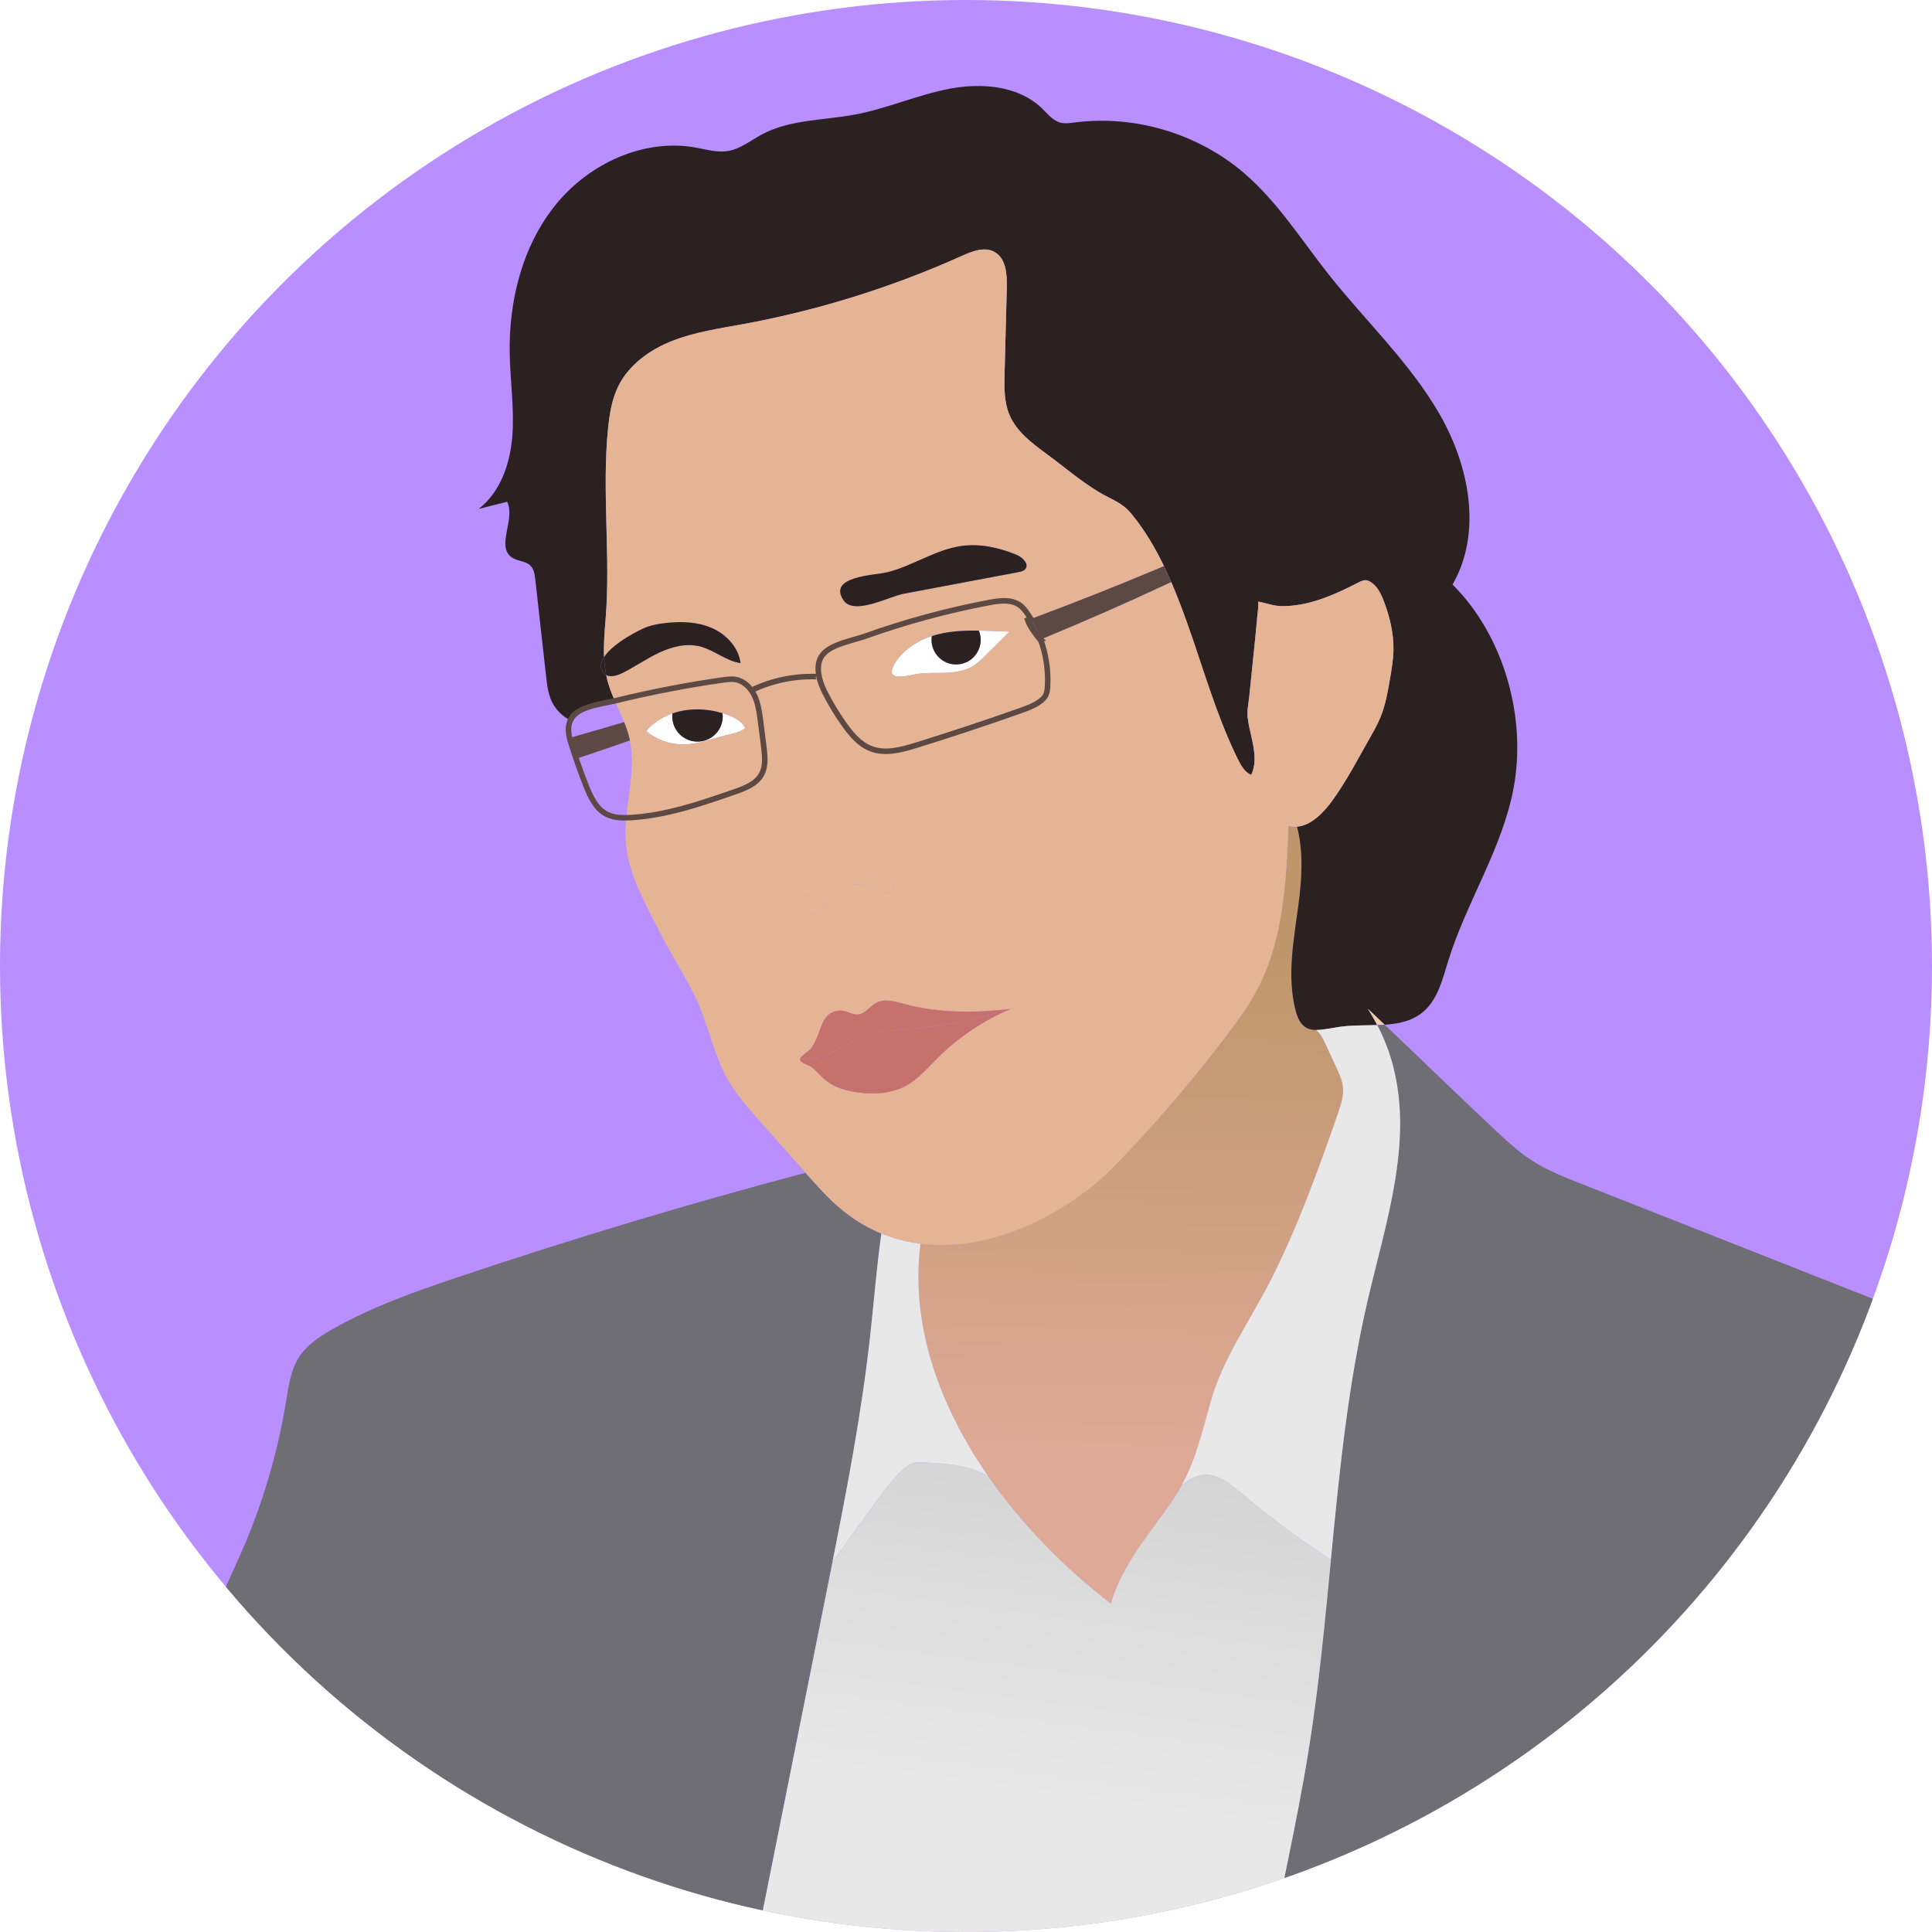 <?xml version="1.0" encoding="UTF-8"?>
<svg xmlns="http://www.w3.org/2000/svg" xmlns:xlink="http://www.w3.org/1999/xlink" id="Ebene_1" version="1.1" viewBox="0 0 700 700">
  <defs>
    <style>
      .st0, .st1 {
        fill: none;
      }

      .st2 {
        fill: #6f6e74;
      }

      .st3 {
        fill: #c7716d;
      }

      .st4 {
        fill: url(#Unbenannter_Verlauf_3);
      }

      .st5 {
        fill: #5c4944;
      }

      .st1 {
        stroke: #5c4944;
        stroke-miterlimit: 10;
        stroke-width: 2px;
      }

      .st6 {
        fill: #fff;
      }

      .st7 {
        fill: #b98eff;
      }

      .st8 {
        fill: #2b2121;
      }

      .st9 {
        fill: #ebcfa8;
      }

      .st10 {
        fill: url(#Unbenannter_Verlauf_14);
      }

      .st11 {
        fill: #e4b494;
      }

      .st12 {
        clip-path: url(#clippath);
      }

      .st13 {
        fill: #e8e8e8;
      }
    </style>
    <clipPath id="clippath">
      <circle class="st0" cx="350" cy="350" r="350"></circle>
    </clipPath>
    <linearGradient id="Unbenannter_Verlauf_3" data-name="Unbenannter Verlauf 3" x1="411.1" y1="344.31" x2="408.09" y2="525.52" gradientUnits="userSpaceOnUse">
      <stop offset="0" stop-color="#bf966b"></stop>
      <stop offset="1" stop-color="#dea996"></stop>
    </linearGradient>
    <linearGradient id="Unbenannter_Verlauf_14" data-name="Unbenannter Verlauf 14" x1="387.37" y1="526.4" x2="370.64" y2="650.98" gradientUnits="userSpaceOnUse">
      <stop offset="0" stop-color="#d4d4d4"></stop>
      <stop offset="1" stop-color="#e8e8e8"></stop>
    </linearGradient>
  </defs>
  <g class="st12">
    <rect class="st7" x="-79.01" y="-38.38" width="940" height="884"></rect>
    <path class="st4" d="M469.43,366.2c-3.28-12.49-.68-25.66,1.01-38.47,1.23-9.34,1.84-19.25-.52-28.21-1.02.07-2.06-.01-3.11-.33-.8,20.09-1.79,40.92-11.02,58.78-3.23,6.25-7.4,11.97-11.66,17.57-11.22,14.75-23.22,28.9-35.94,42.37-4.32,4.58-8.75,9.1-13.73,12.95-17.42,13.48-39.82,22.47-60.96,19.81-6.46,50.94,29.82,100.33,68.94,130.32,3.88-13.18,12.95-24.05,20.94-35.23,9.16-12.82,11.32-23.94,15.43-38.46,4.31-15.2,14.35-29.23,21.46-43.21,9.88-19.42,17.32-39.97,24.46-60.56,1.1-3.18,2.21-6.49,1.83-9.83-.27-2.35-1.27-4.54-2.26-6.69-1.38-3-2.76-6-4.14-9-.81-1.76-1.88-3.7-3.34-4.85-3.43-.03-5.95-1.49-7.39-6.98Z"></path>
    <path class="st8" d="M222.77,253.93c-1.05-2.42-2.03-4.86-2.7-7.4-.17-.64-.29-1.28-.42-1.92-.36-.18-.69-.44-.97-.79-1.42-1.77-1.1-3.76.19-5.74-.2-4.53.17-9.12.55-13.65,1.89-22.43-1.41-46.82.9-69.21.54-5.27,1.39-10.62,3.75-15.37,3.86-7.77,11.43-13.16,19.51-16.34,8.07-3.18,16.75-4.44,25.29-6,27.41-5.01,54.21-13.36,79.62-24.79,3.74-1.68,8.16-3.43,11.77-1.48,4.24,2.3,4.66,8.11,4.53,12.93-.27,10.33-.54,20.66-.8,30.99-.13,5.09-.23,10.35,1.72,15.05,2.53,6.09,8.1,10.3,13.42,14.2,6.23,4.57,12.34,9.84,18.95,13.83,4.53,2.73,8.35,3.67,11.87,7.94,4.71,5.71,8.54,12.18,11.8,18.95,7.86-3.31,15.69-6.7,23.48-10.18-7.79,3.48-15.62,6.86-23.48,10.18.92,1.9,1.78,3.82,2.62,5.76,9.05-4.25,18.04-8.62,26.96-13.12-8.92,4.5-17.91,8.87-26.96,13.12,2.09,4.84,3.95,9.76,5.68,14.61,5.75,16.04,10.31,32.57,17.66,47.93.25.53.51,1.06.77,1.59,1.14,2.3,2.5,4.73,4.85,5.76,2.11-4.42,1.08-9.41.06-13.96-.51-2.31-1.09-4.61-1.34-6.96-.27-2.48.35-5.08.59-7.57.95-9.75,2.08-19.49,2.93-29.25.14-1.59.53-3.49.28-5.05,3.1.51,5.57,1.64,8.8,1.64,3.96,0,7.91-.71,11.7-1.83,5.49-1.62,10.68-4.11,15.78-6.72.93-.48,1.94-.97,2.98-.83.53.07,1.02.31,1.47.59,2.56,1.59,3.91,4.54,4.95,7.37,2.03,5.52,3.44,11.34,3.34,17.22-.06,3.5-.65,6.96-1.24,10.4-.83,4.87-1.68,9.79-3.59,14.35-1.02,2.43-2.32,4.73-3.63,7.02-4.4,7.74-8.43,15.56-13.65,22.82-3.19,4.43-7.76,9.14-12.83,9.5,2.36,8.96,1.76,18.87.52,28.21-1.69,12.81-4.29,25.98-1.01,38.47,1.44,5.49,3.96,6.94,7.39,6.98-.78-.61-1.67-1.01-2.71-1.04,1.03.02,1.93.42,2.71,1.04,2.39.02,5.22-.64,8.44-1.11,4.43-.65,9.15-.51,13.74-.66-1.05-2.02-2.19-4-3.42-5.91,2.04,1.91,4.07,3.85,6.11,5.78,5.15-.35,10-1.36,13.91-4.65,5.3-4.46,7.01-11.73,9.06-18.35,6.6-21.39,19.59-40.69,23.72-62.69,4.83-25.77-3.54-55.3-22.11-73.81,10.82-18.71,6.11-42.99-4.69-61.72-10.79-18.73-26.85-33.76-40.26-50.72-9.85-12.46-18.43-26.16-30.47-36.53-16.7-14.39-39.64-21.26-61.5-18.44-1.69.22-3.44.49-5.09.07-2.79-.71-4.68-3.19-6.75-5.18-8.51-8.23-21.78-9.32-33.41-7.12-11.63,2.2-22.61,7.16-34.24,9.35-11.37,2.15-23.56,1.73-33.77,7.19-4.1,2.19-7.88,5.33-12.47,6.05-3.85.6-7.72-.58-11.55-1.27-18.93-3.42-38.81,5.87-50.86,20.86-12.06,14.99-16.94,34.83-16.54,54.06.21,9.93,1.72,19.86.93,29.76s-4.32,20.17-12.17,26.25c3.44-.87,6.88-1.74,10.32-2.6,3.1,6.38-4.16,16.17,1.69,20.18,2.04,1.4,4.97,1.22,6.73,2.96,1.29,1.28,1.57,3.25,1.77,5.06,1.31,11.7,2.61,23.4,3.92,35.1.38,3.36.78,6.82,2.4,9.79,1.48,2.71,3.74,4.66,6.39,6.16,2.24-4.85,9.66-5.61,16.12-7.08Z"></path>
    <path class="st9" d="M499,371.4c.9-.03,1.79-.07,2.68-.14-2.03-1.93-4.06-3.87-6.11-5.78,1.24,1.91,2.37,3.89,3.42,5.91Z"></path>
    <path class="st2" d="M260.56,757.98c7.03-21.88,11.55-44.46,16.05-66.99,7.73-38.66,15.46-77.31,23.2-115.97,6.04-30.18,12.08-60.41,15.48-91,1.37-12.35,2.32-24.76,4.06-37.05-4.9-2.02-9.64-4.79-14.14-8.47-4.91-4.01-9.14-8.78-13.34-13.53-.01-.01-.03-.03-.04-.04-42.28,11.21-84.2,23.79-125.66,37.73-15.68,5.27-31.4,10.78-45.77,18.97-4.63,2.64-9.25,5.69-12.11,10.18-2.95,4.64-3.71,10.28-4.59,15.71-2.98,18.27-8.19,36.16-15.49,53.17-4.22,9.83-9.14,19.38-12.47,29.54-3.94,12-5.59,24.61-7.07,37.15-6.64,56.38-10.14,113.14-10.48,169.91h191.37c.23-1.59.47-3.17.76-4.75,2.19-11.82,6.56-23.11,10.24-34.55Z"></path>
    <path class="st2" d="M793.42,709.44c.76-3.15,2.83-5.86,3.64-9.01,1.4-5.48-1.25-11.08-3.54-16.26-22.27-50.17-16.04-108.08-28.21-161.6-1.49-6.55-3.41-13.33-8.03-18.2-4.1-4.33-9.83-6.64-15.38-8.82-56.41-22.25-112.83-44.5-169.25-66.75-6.03-2.38-12.1-4.78-17.55-8.29-4.95-3.19-9.28-7.24-13.58-11.26-13.34-12.49-26.54-25.39-39.85-37.99-.89.06-1.78.11-2.68.14,2.49,4.79,4.45,9.86,5.8,15.08,7.14,27.64-2.66,56.4-9.15,84.2-12.4,53.06-12.79,108.16-21.29,161.99-4.54,28.76-11.39,57.1-16.58,85.74-4.73,26.11-8.08,52.45-10.6,78.86h361.47c-4.93-26.12-9.86-52.24-14.79-78.35-.59-3.13-1.18-6.38-.44-9.48Z"></path>
    <path class="st11" d="M501.52,218.2c-1.04-2.83-2.39-5.78-4.95-7.37-.45-.28-.94-.52-1.47-.59-1.04-.14-2.05.35-2.98.83-5.1,2.61-10.29,5.09-15.78,6.72-3.79,1.12-7.74,1.82-11.7,1.83-3.23,0-5.7-1.13-8.8-1.64.25,1.56-.14,3.46-.28,5.05-.85,9.76-1.98,19.5-2.93,29.25-.24,2.5-.86,5.09-.59,7.57.25,2.35.83,4.66,1.34,6.96,1.02,4.56,2.05,9.55-.06,13.96-2.35-1.04-3.71-3.46-4.85-5.76-.26-.53-.52-1.06-.77-1.59-7.35-15.36-11.91-31.89-17.66-47.93-1.74-4.85-3.6-9.77-5.68-14.61-15.6,7.32-31.37,14.26-47.31,20.8,1.98,5.45,2.86,11.29,2.52,17.08-.06,1.05-.17,2.12-.63,3.06-.46.94-1.25,1.69-2.09,2.31-2.11,1.57-4.63,2.47-7.1,3.35-12.51,4.43-25.11,8.61-37.78,12.54-5.32,1.65-11.13,3.24-16.34,1.26-4.1-1.56-7.09-5.1-9.64-8.67-2.64-3.71-5.01-7.61-7.07-11.67-.81-1.6-1.6-3.5-2.05-5.45-.77-3.32-.58-6.79,2.08-9.19,3.47-3.13,10.25-4.27,14.5-5.79,14.66-5.23,29.73-9.32,45.03-12.21,3.7-.7,7.86-1.24,10.95.92,1.27.88,2.21,2.15,3.07,3.43.35.53.69,1.07,1.02,1.62,16.21-6.04,32.28-12.42,48.22-19.14-3.26-6.76-7.09-13.23-11.8-18.95-3.52-4.27-7.34-5.21-11.87-7.94-6.62-3.99-12.72-9.26-18.95-13.83-5.32-3.9-10.89-8.1-13.42-14.2-1.95-4.7-1.85-9.97-1.72-15.05.27-10.33.54-20.66.8-30.99.13-4.82-.29-10.64-4.53-12.93-3.61-1.95-8.02-.21-11.77,1.48-25.41,11.43-52.21,19.78-79.62,24.79-8.54,1.56-17.21,2.82-25.29,6-8.07,3.18-15.65,8.57-19.51,16.34-2.36,4.75-3.2,10.09-3.75,15.37-2.3,22.4.99,46.78-.9,69.21-.38,4.53-.75,9.12-.55,13.65,3.38-5.2,13.46-10.31,16.23-11.16,1.93-.6,3.94-.93,5.95-1.17,5.69-.67,11.63-.51,16.88,1.79,5.25,2.29,9.67,7.03,10.4,12.71-5.26-.73-9.52-4.71-14.66-6.02-4.95-1.26-10.22.08-14.84,2.25-4.62,2.17-8.83,5.14-13.4,7.41-1.79.89-4.14,1.55-5.77.72.13.64.26,1.28.42,1.92.67,2.54,1.64,4.99,2.7,7.4.32-.07.63-.15.95-.22,12.59-3.06,25.33-5.51,38.16-7.34,1.6-.23,3.23-.45,4.82-.13,2.94.58,5.29,2.94,6.6,5.64,1.31,2.7,1.76,5.72,2.17,8.7.47,3.44.91,6.88,1.33,10.33.39,3.26.72,6.77-.86,9.66-1.89,3.45-5.94,5.01-9.66,6.31-12.27,4.27-24.74,8.58-37.71,9.35-.55.03-1.1.05-1.65.06-.29,3.22-.41,6.43-.11,9.63.8,8.55,4.5,16.54,8.35,24.22,2.9,5.79,5.91,11.52,9.11,17.14,3.05,5.36,6.28,10.65,8.74,16.31,4.01,9.23,5.92,19.38,10.97,28.08,2.92,5.03,6.8,9.42,10.65,13.77,5.74,6.49,11.48,12.97,17.23,19.46.01.01.03.03.04.04,4.2,4.75,8.43,9.52,13.34,13.53,4.5,3.67,9.24,6.45,14.14,8.47,4.6,1.9,9.34,3.11,14.15,3.71,21.14,2.66,43.53-6.33,60.96-19.81,4.98-3.85,9.41-8.37,13.73-12.95,12.72-13.47,24.72-27.62,35.94-42.37,4.26-5.6,8.43-11.32,11.66-17.57,9.23-17.86,10.22-38.69,11.02-58.78,1.05.32,2.09.4,3.11.33,5.07-.37,9.64-5.07,12.83-9.5,5.23-7.26,9.25-15.07,13.65-22.82,1.3-2.29,2.61-4.59,3.63-7.02,1.91-4.56,2.76-9.48,3.59-14.35.59-3.45,1.18-6.91,1.24-10.4.1-5.88-1.32-11.7-3.34-17.22ZM321.48,207.34c9.23-2.28,17.39-8.19,26.81-9.51,6.77-.95,13.7.56,20.01,3.19,2.18.91,4.68,3.29,3.22,5.14-.59.75-1.6.97-2.54,1.15-13.8,2.6-27.6,5.2-41.4,7.8-5.45,1.03-18.2,8.02-21.97,2.38-5.83-8.73,11.24-9,15.87-10.14ZM311.45,317.3c1.29-.6,2.77-.65,4.19-.55,1.48.11,2.94.38,4.36.8,1.09.32,2.2.77,2.98,1.6.78.83,1.15,2.14.6,3.14-.51.93-1.65,1.35-2.71,1.3-1.05-.05-2.04-.5-3.01-.93l-.78-.58c-2.48-1.21-5.29-1.73-8.04-1.5.05-1.42,1.12-2.67,2.41-3.26ZM299.51,327.2c.09.06.19.13.25.22.26.36-.11.86-.52,1.02-.41.16-.89.16-1.25.41-.2.14-.34.35-.5.54-.84,1.05-2.12,1.83-3.46,1.77-1.45-.07-2.67-1.07-3.77-2.02-.22-.19-.44-.38-.56-.64-.11-.23-.12-.5-.1-.75.12-1.33,1.16-2.36,2.14-3.27.33-.3.67-.62,1.1-.73.38-.1.78-.04,1.16.05,2.1.5,3.75,2.24,5.5,3.41ZM339.69,383.36c-3.65,3.64-7.06,7.69-11.6,10.12-5.24,2.79-11.48,3.12-17.36,2.31-4.09-.56-8.23-1.71-11.46-4.3-1.83-1.46-3.29-3.34-5.12-4.8-1.05-.84-4.45-1.6-4.31-2.95.01-.11.06-.23.14-.36.62-1.08,3.23-2.66,3.87-3.54,1.44-1.98,2.35-4.29,3.17-6.59.66-1.83,1.31-3.75,2.67-5.14,1.52-1.57,3.86-2.29,6-1.85,1.75.36,3.39,1.44,5.18,1.29,2.63-.23,4.26-2.96,6.59-4.2,3.04-1.62,6.74-.52,10.06.38,12.02,3.25,24.7,3.33,37.09,1.99.55-.06,1.1-.12,1.65-.18-9.9,4.15-18.98,10.24-26.58,17.82Z"></path>
    <path class="st5" d="M373.5,224.27c1.41,2.35,2.6,4.84,3.53,7.42,15.94-6.55,31.71-13.49,47.31-20.8-.83-1.94-1.7-3.86-2.62-5.76-15.94,6.72-32.01,13.1-48.22,19.14Z"></path>
    <path class="st5" d="M372.35,224.71c.89,2.4,2.87,5.09,4.51,7.06.06-.02.12-.05.18-.07-.94-2.58-2.12-5.07-3.53-7.42-.39.14-.77.29-1.15.43Z"></path>
    <path class="st6" d="M263.67,266.24c2.22-.52,4.6-.93,6.31-2.44-1.1-2.39-3.62-3.77-6.08-4.7-.69-.26-1.4-.49-2.11-.71.05.38.08.77.08,1.16,0,5.05-4.09,9.14-9.14,9.14s-9.14-4.09-9.14-9.14c0-.36.03-.72.07-1.07-3.21,1.13-6.21,2.92-8.78,5.48l-.71.99c3.75,3.09,8.6,4.81,13.46,4.76,5.49-.05,10.71-2.24,16.05-3.49Z"></path>
    <path class="st6" d="M354.66,228.48c.42,1.04.66,2.17.66,3.36,0,4.92-3.99,8.91-8.91,8.91s-8.91-3.99-8.91-8.91c0-.47.05-.93.12-1.38-.16.05-.32.09-.48.14-2.06.7-4.04,1.65-5.88,2.83-3.09,1.98-6.63,5.09-7.89,8.67-1.79,5.09,6.93,2.35,9,2.06,3.42-.49,6.89-.26,10.34-.4,3.45-.14,7-.67,9.93-2.5,1.58-.98,2.91-2.3,4.24-3.61,2.96-2.93,5.93-5.87,8.89-8.8-2.45-.1-4.91-.2-7.36-.28-1.24-.04-2.49-.07-3.74-.09Z"></path>
    <path class="st11" d="M377.04,231.69c-.06.02-.12.05-.18.07-1.64-1.97-3.62-4.66-4.51-7.06.39-.14.77-.29,1.15-.43-.33-.55-.67-1.09-1.02-1.62-.86-1.28-1.81-2.55-3.07-3.43-3.09-2.16-7.25-1.62-10.95-.92-15.3,2.89-30.37,6.98-45.03,12.21-4.25,1.52-11.03,2.66-14.5,5.79-2.66,2.41-2.85,5.87-2.08,9.19.45,1.95,1.24,3.85,2.05,5.45,2.06,4.06,4.43,7.96,7.07,11.67,2.54,3.57,5.54,7.11,9.64,8.67,5.2,1.98,11.02.39,16.34-1.26,12.68-3.93,25.27-8.11,37.78-12.54,2.48-.88,4.99-1.79,7.1-3.35.84-.62,1.63-1.37,2.09-2.31.46-.94.57-2.02.63-3.06.34-5.78-.55-11.63-2.52-17.08ZM356.87,237.65c-1.32,1.31-2.66,2.63-4.24,3.61-2.93,1.83-6.48,2.36-9.93,2.5-3.45.14-6.92-.09-10.34.4-2.07.29-10.79,3.03-9-2.06,1.26-3.58,4.8-6.69,7.89-8.67,1.83-1.18,3.81-2.13,5.88-2.83.16-.05.32-.09.48-.14,5.46-1.77,11.26-2.06,17.03-1.98,1.25.02,2.5.05,3.74.09,2.45.08,4.91.18,7.36.28-2.96,2.93-5.93,5.87-8.89,8.8Z"></path>
    <path class="st1" d="M377.04,231.69c-.06.02-.12.05-.18.07-1.64-1.97-3.62-4.66-4.51-7.06.39-.14.77-.29,1.15-.43-.33-.55-.67-1.09-1.02-1.62-.86-1.28-1.81-2.55-3.07-3.43-3.09-2.16-7.25-1.62-10.95-.92-15.3,2.89-30.37,6.98-45.03,12.21-4.25,1.52-11.03,2.66-14.5,5.79-2.66,2.41-2.85,5.87-2.08,9.19.45,1.95,1.24,3.85,2.05,5.45,2.06,4.06,4.43,7.96,7.07,11.67,2.54,3.57,5.54,7.11,9.64,8.67,5.2,1.98,11.02.39,16.34-1.26,12.68-3.93,25.27-8.11,37.78-12.54,2.48-.88,4.99-1.79,7.1-3.35.84-.62,1.63-1.37,2.09-2.31.46-.94.57-2.02.63-3.06.34-5.78-.55-11.63-2.52-17.08Z"></path>
    <path class="st8" d="M346.41,240.75c4.92,0,8.91-3.99,8.91-8.91,0-1.19-.24-2.32-.66-3.36-5.77-.08-11.57.21-17.03,1.98-.07.45-.12.91-.12,1.38,0,4.92,3.99,8.91,8.91,8.91Z"></path>
    <path class="st11" d="M276.79,270.91c-.42-3.45-.86-6.89-1.33-10.33-.41-2.97-.85-6-2.17-8.7-1.31-2.7-3.66-5.06-6.6-5.64-1.58-.31-3.22-.09-4.82.13-12.83,1.83-25.57,4.28-38.16,7.34-.31.08-.63.15-.95.22,1.98,4.54,4.25,8.98,5.35,13.8.09.37.14.75.21,1.12,1.7,8.99-.58,18.23-1.42,27.44.55-.01,1.1-.03,1.65-.06,12.97-.77,25.44-5.08,37.71-9.35,3.72-1.29,7.76-2.85,9.66-6.31,1.58-2.88,1.25-6.39.86-9.66ZM263.67,266.24c-5.35,1.25-10.56,3.44-16.05,3.49-4.86.04-9.71-1.68-13.46-4.76l.71-.99c2.57-2.56,5.57-4.35,8.78-5.48,5.73-2.02,12.16-1.9,18.14-.09.71.21,1.41.45,2.11.71,2.46.92,4.99,2.3,6.08,4.7-1.71,1.51-4.09,1.92-6.31,2.44Z"></path>
    <path class="st8" d="M252.72,268.71c5.05,0,9.14-4.09,9.14-9.14,0-.39-.03-.78-.08-1.16-5.97-1.8-12.4-1.92-18.14.09-.04.35-.07.7-.07,1.07,0,5.05,4.09,9.14,9.14,9.14Z"></path>
    <path class="st3" d="M303.36,380.38c4.42-2.23,8.65-5,13.45-6.18,2.47-.6,5.01-.77,7.55-.96,13.64-1.02,27.42-2.95,40.26-7.52-12.39,1.35-25.07,1.26-37.09-1.99-3.33-.9-7.02-2-10.06-.38-2.33,1.24-3.96,3.97-6.59,4.2-1.78.16-3.42-.93-5.18-1.29-2.14-.44-4.48.28-6,1.85-1.36,1.4-2.01,3.31-2.67,5.14-.83,2.3-1.73,4.62-3.17,6.59-.64.88-3.25,2.47-3.87,3.54,4.55.73,9.23-.92,13.38-3.01Z"></path>
    <path class="st3" d="M328.09,393.49c4.55-2.43,7.95-6.48,11.6-10.12,7.6-7.58,16.68-13.67,26.58-17.82-.55.07-1.1.12-1.65.18-12.83,4.58-26.61,6.5-40.26,7.52-2.53.19-5.08.35-7.55.96-4.81,1.18-9.04,3.95-13.45,6.18-4.15,2.09-8.83,3.75-13.38,3.01-.07.13-.12.25-.14.36-.14,1.35,3.25,2.11,4.31,2.95,1.83,1.46,3.29,3.33,5.12,4.8,3.22,2.58,7.37,3.73,11.46,4.3,5.88.81,12.12.48,17.36-2.31Z"></path>
    <path class="st8" d="M218.68,243.82c.28.35.61.6.97.79-.44-2.15-.69-4.33-.78-6.53-1.29,1.98-1.61,3.97-.19,5.74Z"></path>
    <path class="st8" d="M225.42,243.89c4.57-2.27,8.78-5.24,13.4-7.41,4.62-2.17,9.89-3.51,14.84-2.25,5.14,1.31,9.41,5.29,14.66,6.02-.73-5.68-5.15-10.42-10.4-12.71-5.25-2.29-11.19-2.45-16.88-1.79-2.01.24-4.01.57-5.95,1.17-2.77.85-12.85,5.96-16.23,11.16.1,2.2.35,4.38.78,6.53,1.63.83,3.98.17,5.77-.72Z"></path>
    <path class="st8" d="M327.58,215.1c13.8-2.6,27.6-5.2,41.4-7.8.93-.18,1.95-.4,2.54-1.15,1.46-1.85-1.05-4.23-3.22-5.14-6.31-2.63-13.24-4.14-20.01-3.19-9.41,1.33-17.58,7.23-26.81,9.51-4.63,1.14-21.69,1.41-15.87,10.14,3.77,5.64,16.51-1.36,21.97-2.38Z"></path>
    <path class="st11" d="M317.08,322.07l.78.58c.96.44,1.95.88,3.01.93,1.05.05,2.2-.37,2.71-1.3.55-1,.18-2.31-.6-3.14-.78-.83-1.89-1.27-2.98-1.6-1.42-.42-2.88-.69-4.36-.8-1.42-.1-2.9-.05-4.19.55-1.29.6-2.36,1.84-2.41,3.26,2.75-.23,5.56.29,8.04,1.5Z"></path>
    <path class="st11" d="M290.25,329.13c1.1.95,2.32,1.95,3.77,2.02,1.34.07,2.63-.71,3.46-1.77.15-.19.3-.4.5-.54.36-.25.84-.25,1.25-.41.41-.16.78-.66.52-1.02-.07-.09-.16-.16-.25-.22-1.76-1.18-3.41-2.92-5.5-3.41-.38-.09-.78-.15-1.16-.05-.43.12-.78.43-1.1.73-.98.91-2.02,1.94-2.14,3.27-.02.26,0,.52.1.75.12.26.34.45.56.64Z"></path>
    <path class="st5" d="M228.12,267.73c-.48-2.09-1.18-4.11-1.98-6.1-6.37,1.89-12.96,3.79-19.78,5.72.11.47.24.96.4,1.47.64,2.04,1.31,4.07,2,6.09,6.71-2.23,13.19-4.44,19.46-6.63-.03-.18-.06-.37-.1-.55Z"></path>
    <path class="st1" d="M276.79,270.91c-.42-3.45-.86-6.89-1.33-10.33-.41-2.97-.85-6-2.17-8.7-1.31-2.7-3.66-5.06-6.6-5.64-1.58-.31-3.22-.09-4.82.13-12.83,1.83-25.57,4.28-38.16,7.34-.31.08-.63.15-.95.22-6.46,1.46-13.89,2.23-16.12,7.08-.87,1.89-.96,4.4.11,7.82,1.69,5.39,3.55,10.72,5.63,15.97,1.58,3.97,3.55,8.18,7.33,10.16,2.18,1.14,4.69,1.38,7.18,1.33.55-.01,1.1-.03,1.65-.06,12.97-.77,25.44-5.08,37.71-9.35,3.72-1.29,7.76-2.85,9.66-6.31,1.58-2.88,1.25-6.39.86-9.66Z"></path>
    <path class="st1" d="M272.37,250.06c7.34-3.51,15.53-5.21,23.66-4.9.28.01.68.24.5.46"></path>
    <path class="st10" d="M436.34,534.34c-3.1.2-5.79,1.85-8.22,3.88-1.35,2.47-2.89,4.97-4.73,7.54-7.99,11.17-17.07,22.05-20.94,35.23-16.3-12.49-32.11-28.36-44.53-46.3-2.16-1.12-4.43-2.04-6.78-2.71-5.38-1.54-11.02-1.83-16.61-2.11-1.29-.07-2.62-.13-3.85.29-1.12.38-2.07,1.12-2.96,1.89-4.26,3.69-7.59,8.3-10.88,12.88-5.07,7.05-10.15,14.09-15.22,21.14-.6,2.99-1.19,5.98-1.79,8.97-7.73,38.66-15.46,77.31-23.2,115.97-4.51,22.53-9.03,45.12-16.05,67-3.68,11.45-8.05,22.73-10.24,34.55-.29,1.58-.54,3.16-.76,4.75h197.61c2.52-26.42,5.86-52.76,10.6-78.86,5.19-28.65,12.04-56.99,16.58-85.74,3.54-22.39,5.67-45,7.85-67.59-11.36-7.4-22.26-15.5-32.61-24.25-3.86-3.26-8.22-6.81-13.26-6.48Z"></path>
    <path class="st13" d="M327.71,532.03c.89-.77,1.84-1.51,2.96-1.89,1.23-.41,2.56-.35,3.85-.29,5.59.28,11.23.57,16.61,2.11,2.34.67,4.61,1.59,6.78,2.71-17.4-25.12-28.17-54.3-24.41-84.01-4.81-.61-9.54-1.82-14.15-3.71-1.75,12.29-2.69,24.71-4.06,37.05-3.06,27.56-8.27,54.83-13.69,82.03,5.07-7.05,10.15-14.09,15.22-21.14,3.29-4.57,6.62-9.19,10.88-12.88Z"></path>
    <path class="st13" d="M504.8,386.48c-1.35-5.23-3.31-10.29-5.8-15.08-4.58.15-9.31.01-13.74.66-3.22.47-6.05,1.14-8.44,1.11,1.47,1.15,2.53,3.09,3.34,4.85,1.38,3,2.76,6,4.14,9,.99,2.15,1.99,4.34,2.26,6.69.39,3.34-.72,6.65-1.83,9.83-7.15,20.58-14.58,41.14-24.46,60.56-7.11,13.98-17.15,28.01-21.46,43.21-3.29,11.61-5.34,21.05-10.71,30.92,2.43-2.04,5.12-3.68,8.22-3.88,5.04-.33,9.4,3.23,13.26,6.48,10.36,8.75,21.26,16.85,32.61,24.25,3.06-31.72,6.2-63.4,13.44-94.39,6.49-27.8,16.29-56.56,9.15-84.2Z"></path>
  </g>
</svg>

